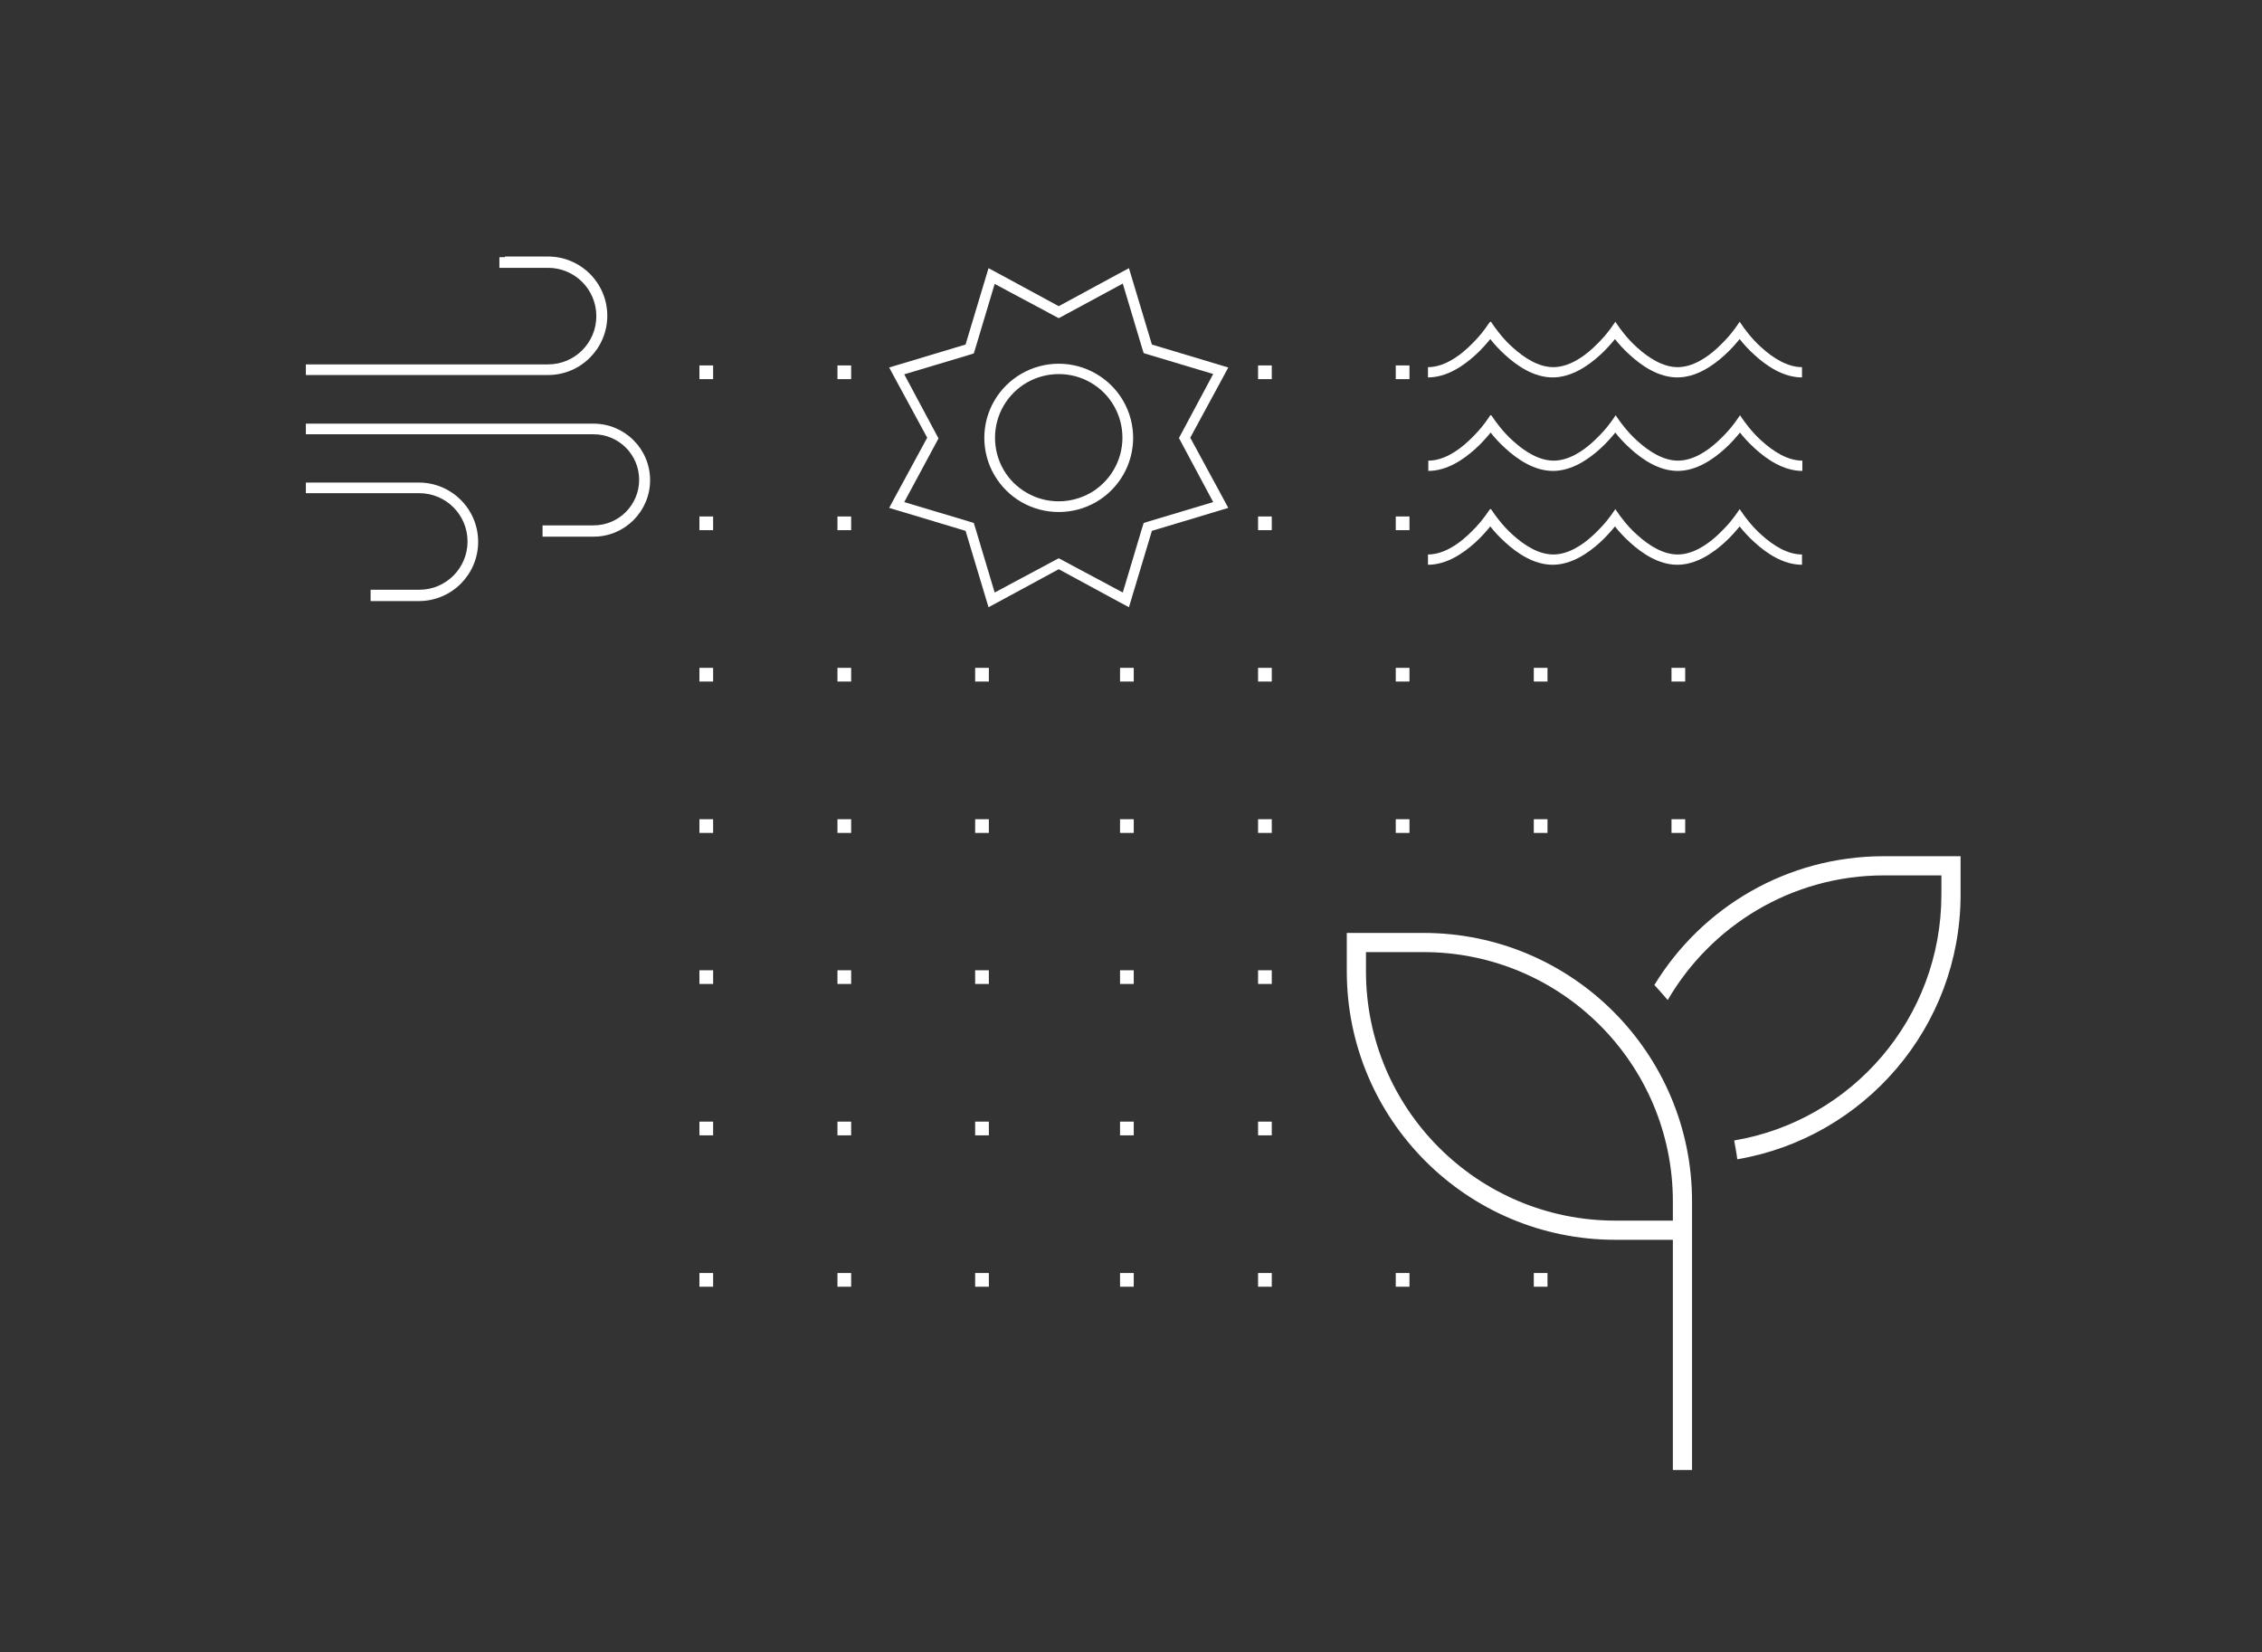 <?xml version="1.0" encoding="utf-8"?>
<!-- Generator: Adobe Illustrator 27.5.0, SVG Export Plug-In . SVG Version: 6.00 Build 0)  -->
<svg version="1.1" id="Layer_1" xmlns="http://www.w3.org/2000/svg" xmlns:xlink="http://www.w3.org/1999/xlink" x="0px" y="0px"
	 viewBox="0 0 660.4 482.4" style="enable-background:new 0 0 660.4 482.4;" xml:space="preserve">
<rect x="0" y="0" width="660.4" height="482.4" fill="#333333" stroke="none"/>
<style type="text/css">
	.st0{fill-rule:evenodd;clip-rule:evenodd;}
	.st1{fill-rule:evenodd;clip-rule:evenodd;fill:#FFFFFF;}
	.st2{fill:#FFFFFF;}
	.st3{fill:#FFFFFF;stroke:#FFFFFF;stroke-width:0.75;stroke-miterlimit:10;}
</style>
<g>
	<g>
		<g>
			<rect x="367.3" y="106.7" class="st1" width="4" height="4"/>
		</g>
	</g>
</g>
<g>
	<g>
		<g>
			<rect x="407.5" y="106.7" class="st1" width="4" height="4"/>
		</g>
	</g>
</g>
<g>
	<g>
		<g>
			<rect x="244.5" y="106.7" class="st1" width="4" height="4"/>
		</g>
	</g>
</g>
<g>
	<g>
		<g>
			<rect x="204.2" y="106.7" class="st1" width="4" height="4"/>
		</g>
	</g>
</g>
<g>
	<g>
		<g>
			<rect x="367.3" y="150.8" class="st1" width="4" height="4"/>
		</g>
	</g>
</g>
<g>
	<g>
		<g>
			<rect x="407.5" y="150.8" class="st1" width="4" height="4"/>
		</g>
	</g>
</g>
<g>
	<g>
		<g>
			<rect x="244.5" y="150.8" class="st1" width="4" height="4"/>
		</g>
	</g>
</g>
<g>
	<g>
		<g>
			<rect x="204.2" y="150.8" class="st1" width="4" height="4"/>
		</g>
	</g>
</g>
<g>
	<g>
		<g>
			<rect x="488" y="195" class="st1" width="4" height="4"/>
		</g>
	</g>
</g>
<g>
	<g>
		<g>
			<rect x="447.8" y="195" class="st1" width="4" height="4"/>
		</g>
	</g>
</g>
<g>
	<g>
		<g>
			<rect x="367.3" y="195" class="st1" width="4" height="4"/>
		</g>
	</g>
</g>
<g>
	<g>
		<g>
			<rect x="407.5" y="195" class="st1" width="4" height="4"/>
		</g>
	</g>
</g>
<g>
	<g>
		<g>
			<rect x="327" y="195" class="st1" width="4" height="4"/>
		</g>
	</g>
</g>
<g>
	<g>
		<g>
			<rect x="284.7" y="195" class="st1" width="4" height="4"/>
		</g>
	</g>
</g>
<g>
	<g>
		<g>
			<rect x="244.5" y="195" class="st1" width="4" height="4"/>
		</g>
	</g>
</g>
<g>
	<g>
		<g>
			<rect x="204.2" y="195" class="st1" width="4" height="4"/>
		</g>
	</g>
</g>
<g>
	<g>
		<g>
			<rect x="488" y="239.2" class="st1" width="4" height="4"/>
		</g>
	</g>
</g>
<g>
	<g>
		<g>
			<rect x="447.8" y="239.2" class="st1" width="4" height="4"/>
		</g>
	</g>
</g>
<g>
	<g>
		<g>
			<rect x="367.3" y="239.2" class="st1" width="4" height="4"/>
		</g>
	</g>
</g>
<g>
	<g>
		<g>
			<rect x="407.5" y="239.2" class="st1" width="4" height="4"/>
		</g>
	</g>
</g>
<g>
	<g>
		<g>
			<rect x="327" y="239.2" class="st1" width="4" height="4"/>
		</g>
	</g>
</g>
<g>
	<g>
		<g>
			<rect x="284.7" y="239.2" class="st1" width="4" height="4"/>
		</g>
	</g>
</g>
<g>
	<g>
		<g>
			<rect x="244.5" y="239.2" class="st1" width="4" height="4"/>
		</g>
	</g>
</g>
<g>
	<g>
		<g>
			<rect x="204.2" y="239.2" class="st1" width="4" height="4"/>
		</g>
	</g>
</g>
<g>
	<g>
		<g>
			<rect x="367.3" y="283.3" class="st1" width="4" height="4"/>
		</g>
	</g>
</g>
<g>
	<g>
		<g>
			<rect x="327" y="283.3" class="st1" width="4" height="4"/>
		</g>
	</g>
</g>
<g>
	<g>
		<g>
			<rect x="284.7" y="283.3" class="st1" width="4" height="4"/>
		</g>
	</g>
</g>
<g>
	<g>
		<g>
			<rect x="244.5" y="283.3" class="st1" width="4" height="4"/>
		</g>
	</g>
</g>
<g>
	<g>
		<g>
			<rect x="204.2" y="283.3" class="st1" width="4" height="4"/>
		</g>
	</g>
</g>
<g>
	<g>
		<g>
			<rect x="367.3" y="327.5" class="st1" width="4" height="4"/>
		</g>
	</g>
</g>
<g>
	<g>
		<g>
			<rect x="327" y="327.5" class="st1" width="4" height="4"/>
		</g>
	</g>
</g>
<g>
	<g>
		<g>
			<rect x="284.7" y="327.5" class="st1" width="4" height="4"/>
		</g>
	</g>
</g>
<g>
	<g>
		<g>
			<rect x="244.5" y="327.5" class="st1" width="4" height="4"/>
		</g>
	</g>
</g>
<g>
	<g>
		<g>
			<rect x="204.2" y="327.5" class="st1" width="4" height="4"/>
		</g>
	</g>
</g>
<g>
	<g>
		<g>
			<rect x="447.8" y="371.7" class="st1" width="4" height="4"/>
		</g>
	</g>
</g>
<g>
	<g>
		<g>
			<rect x="367.3" y="371.7" class="st1" width="4" height="4"/>
		</g>
	</g>
</g>
<g>
	<g>
		<g>
			<rect x="407.5" y="371.7" class="st1" width="4" height="4"/>
		</g>
	</g>
</g>
<g>
	<g>
		<g>
			<rect x="327" y="371.7" class="st1" width="4" height="4"/>
		</g>
	</g>
</g>
<g>
	<g>
		<g>
			<rect x="284.7" y="371.7" class="st1" width="4" height="4"/>
		</g>
	</g>
</g>
<g>
	<g>
		<g>
			<rect x="244.5" y="371.7" class="st1" width="4" height="4"/>
		</g>
	</g>
</g>
<g>
	<g>
		<g>
			<rect x="204.2" y="371.7" class="st1" width="4" height="4"/>
		</g>
	</g>
</g>
<g>
	<path class="st2" d="M147.4,74.9H160c9.5,0,17.3,7.7,17.3,17.3c0,9.5-7.7,17.3-17.3,17.3H90.9h-1.6v-3.1h1.6H160
		c7.8,0,14.1-6.3,14.1-14.1c0-7.8-6.3-14.1-14.1-14.1h-12.6h-1.6v-3.1H147.4z M158.4,153.4h1.6h13.3c7.4,0,13.3-6,13.3-13.3
		c0-7.4-6-13.3-13.3-13.3H90.9h-1.6v-3.1h1.6h82.4c9.1,0,16.5,7.4,16.5,16.5c0,9.1-7.4,16.5-16.5,16.5H160h-1.6V153.4z M108.2,175.3
		v-3.1h1.6h12.6c7.8,0,14.1-6.3,14.1-14.1c0-7.8-6.3-14.1-14.1-14.1H90.9h-1.6v-3.1h1.6h31.4c9.5,0,17.3,7.7,17.3,17.3
		c0,9.5-7.7,17.3-17.3,17.3h-12.6H108.2z"/>
</g>
<g>
	<path class="st2" d="M291.4,79.8l17.7,9.6l17.7-9.6l2.8-1.5l0.9,3l5.8,19.3l19.3,5.8l3,0.9l-1.5,2.8l-9.6,17.7l9.6,17.7l1.5,2.8
		l-3,0.9l-19.3,5.8l-5.8,19.3l-0.9,3l-2.8-1.5l-17.7-9.6l-17.7,9.6l-2.8,1.5l-0.9-3l-5.8-19.3l-19.3-5.8l-3-0.9l1.5-2.8l9.6-17.7
		l-9.6-17.7l-1.5-2.8l3-0.9l19.3-5.8l5.8-19.3l0.9-3L291.4,79.8L291.4,79.8z M310.6,92.1l-1.5,0.8l-1.5-0.8l-17.2-9.2l-5.6,18.7
		l-0.5,1.6l-1.6,0.5l-18.7,5.6l9.2,17.2l0.8,1.5l-0.8,1.5l-9.2,17.1l18.7,5.6l1.6,0.5l0.5,1.6l5.6,18.7l17.2-9.2l1.5-0.8l1.5,0.8
		l17.2,9.2l5.6-18.7l0.5-1.6l1.6-0.5l18.7-5.6l-9.2-17.2l-0.8-1.5l0.8-1.5l9.2-17.2l-18.7-5.6l-1.6-0.5l-0.5-1.6l-5.6-18.7
		L310.6,92.1L310.6,92.1z M309.1,106.2c7.7,0,14.9,4.1,18.8,10.8s3.9,15,0,21.7s-11,10.8-18.8,10.8s-14.9-4.1-18.8-10.8
		s-3.9-15,0-21.7S301.4,106.2,309.1,106.2z M327.7,127.8c0-6.6-3.5-12.8-9.3-16.1c-5.7-3.3-12.8-3.3-18.6,0
		c-5.7,3.3-9.3,9.4-9.3,16.1s3.5,12.8,9.3,16.1c5.7,3.3,12.8,3.3,18.6,0C324.1,140.6,327.7,134.5,327.7,127.8z"/>
</g>
<g>
	<path class="st2" d="M435.3,93.9l0.1,0.2c0.8,1.2,1.6,2.3,2.5,3.4c0.9,1.1,2.2,2.6,3.8,4c3.3,3,7.5,5.7,11.8,5.7s8.5-2.7,11.7-5.7
		c1.6-1.5,2.9-2.9,3.8-4s1.7-2.2,2.5-3.4l0.1-0.2l0.1,0.2c0.8,1.2,1.6,2.3,2.5,3.4c0.9,1.1,2.2,2.6,3.8,4c3.3,3,7.5,5.7,11.8,5.7
		s8.5-2.7,11.7-5.7c1.6-1.5,2.9-2.9,3.8-4s1.7-2.2,2.5-3.4l0.1-0.2l0.1,0.2c0.8,1.2,1.6,2.3,2.5,3.4c0.9,1.1,2.2,2.6,3.8,4
		c3.3,3,7.5,5.7,11.8,5.7v3c-5.5,0-10.4-3.4-13.8-6.5c-1.9-1.7-3.5-3.5-4.4-4.7c-1,1.2-2.5,3-4.4,4.7c-3.4,3.1-8.3,6.5-13.8,6.5
		s-10.4-3.4-13.8-6.5c-1.9-1.7-3.5-3.5-4.4-4.7c-1,1.2-2.5,3-4.4,4.7c-3.4,3.1-8.3,6.5-13.8,6.5s-10.4-3.4-13.8-6.5
		c-1.9-1.7-3.5-3.5-4.4-4.7c-1,1.2-2.5,3-4.4,4.7c-3.4,3.1-8.3,6.5-13.8,6.5v-3c4.3,0,8.5-2.7,11.7-5.7c1.6-1.5,2.9-2.9,3.8-4
		s1.7-2.2,2.5-3.4L435.3,93.9z M435.5,121.4c0.8,1.2,1.6,2.3,2.5,3.4c0.9,1.1,2.2,2.6,3.8,4c3.3,3,7.5,5.7,11.8,5.7
		s8.5-2.7,11.7-5.7c1.6-1.5,2.9-2.9,3.8-4s1.7-2.2,2.5-3.4c0-0.1,0.1-0.1,0.1-0.2c0,0.1,0.1,0.1,0.1,0.2c0.8,1.2,1.6,2.3,2.5,3.4
		c0.9,1.1,2.2,2.6,3.8,4c3.3,3,7.5,5.7,11.8,5.7s8.5-2.7,11.7-5.7c1.6-1.5,2.9-2.9,3.8-4s1.7-2.2,2.5-3.4l0.1-0.2l0.1,0.2
		c0.8,1.2,1.6,2.3,2.5,3.4c0.9,1.1,2.2,2.6,3.8,4c3.3,3,7.5,5.7,11.8,5.7v3c-5.5,0-10.4-3.4-13.8-6.5c-1.9-1.7-3.5-3.5-4.4-4.7
		c-1,1.2-2.5,3-4.4,4.7c-3.4,3.1-8.3,6.5-13.8,6.5s-10.4-3.4-13.8-6.5c-1.9-1.7-3.5-3.5-4.4-4.7c-1,1.2-2.5,3-4.4,4.7
		c-3.4,3.1-8.3,6.5-13.8,6.5s-10.4-3.4-13.8-6.5c-1.9-1.7-3.5-3.5-4.4-4.7c-1,1.2-2.5,3-4.4,4.7c-3.4,3.1-8.3,6.5-13.8,6.5v-3
		c4.3,0,8.5-2.7,11.7-5.7c1.6-1.5,2.9-2.9,3.8-4s1.7-2.2,2.5-3.4c0-0.1,0.1-0.1,0.1-0.2C435.4,121.3,435.4,121.3,435.5,121.4
		L435.5,121.4z M435.3,148.6l0.1,0.2c0.8,1.2,1.6,2.3,2.5,3.4c0.9,1.1,2.2,2.6,3.8,4c3.3,3,7.5,5.7,11.8,5.7s8.5-2.7,11.7-5.7
		c1.6-1.5,2.9-2.9,3.8-4s1.7-2.2,2.5-3.4l0.1-0.2l0.1,0.2c0.8,1.2,1.6,2.3,2.5,3.4c0.9,1.1,2.2,2.6,3.8,4c3.3,3,7.5,5.7,11.8,5.7
		s8.5-2.7,11.7-5.7c1.6-1.5,2.9-2.9,3.8-4s1.7-2.2,2.5-3.4l0.1-0.2l0.1,0.2c0.8,1.2,1.6,2.3,2.5,3.4c0.9,1.1,2.2,2.6,3.8,4
		c3.3,3,7.5,5.7,11.8,5.7v3c-5.5,0-10.4-3.4-13.8-6.5c-1.9-1.7-3.5-3.5-4.4-4.7c-1,1.2-2.5,3-4.4,4.7c-3.4,3.1-8.3,6.5-13.8,6.5
		s-10.4-3.4-13.8-6.5c-1.9-1.7-3.5-3.5-4.4-4.7c-1,1.2-2.5,3-4.4,4.7c-3.4,3.1-8.3,6.5-13.8,6.5s-10.4-3.4-13.8-6.5
		c-1.9-1.7-3.5-3.5-4.4-4.7c-1,1.2-2.5,3-4.4,4.7c-3.4,3.1-8.3,6.5-13.8,6.5v-3c4.3,0,8.5-2.7,11.7-5.7c1.6-1.5,2.9-2.9,3.8-4
		s1.7-2.2,2.5-3.4L435.3,148.6L435.3,148.6z"/>
</g>
<g>
	<path class="st2" d="M393.2,283.6V278v-5.6h5.6h16.8c43.3,0,78.4,35.1,78.4,78.4v5.6v2.8v2.8v64.4v2.8h-5.6v-2.8V362h-16.8
		C428.3,362,393.2,326.9,393.2,283.6z M398.8,278v5.6c0,40.2,32.6,72.8,72.8,72.8h16.8v-5.6c0-40.2-32.6-72.8-72.8-72.8H398.8z
		 M550,255.6c-26.9,0-50.5,14.7-63.1,36.4c-1.3-1.5-2.6-3-3.9-4.4c13.8-22.6,38.6-37.6,67-37.6h16.8h5.6v5.6v5.6
		c0,38.8-28.2,71-65.2,77.3c-0.2-1.9-0.6-3.7-0.9-5.5c34.4-5.8,60.5-35.8,60.5-71.8v-5.6H550z"/>
</g>
</svg>
